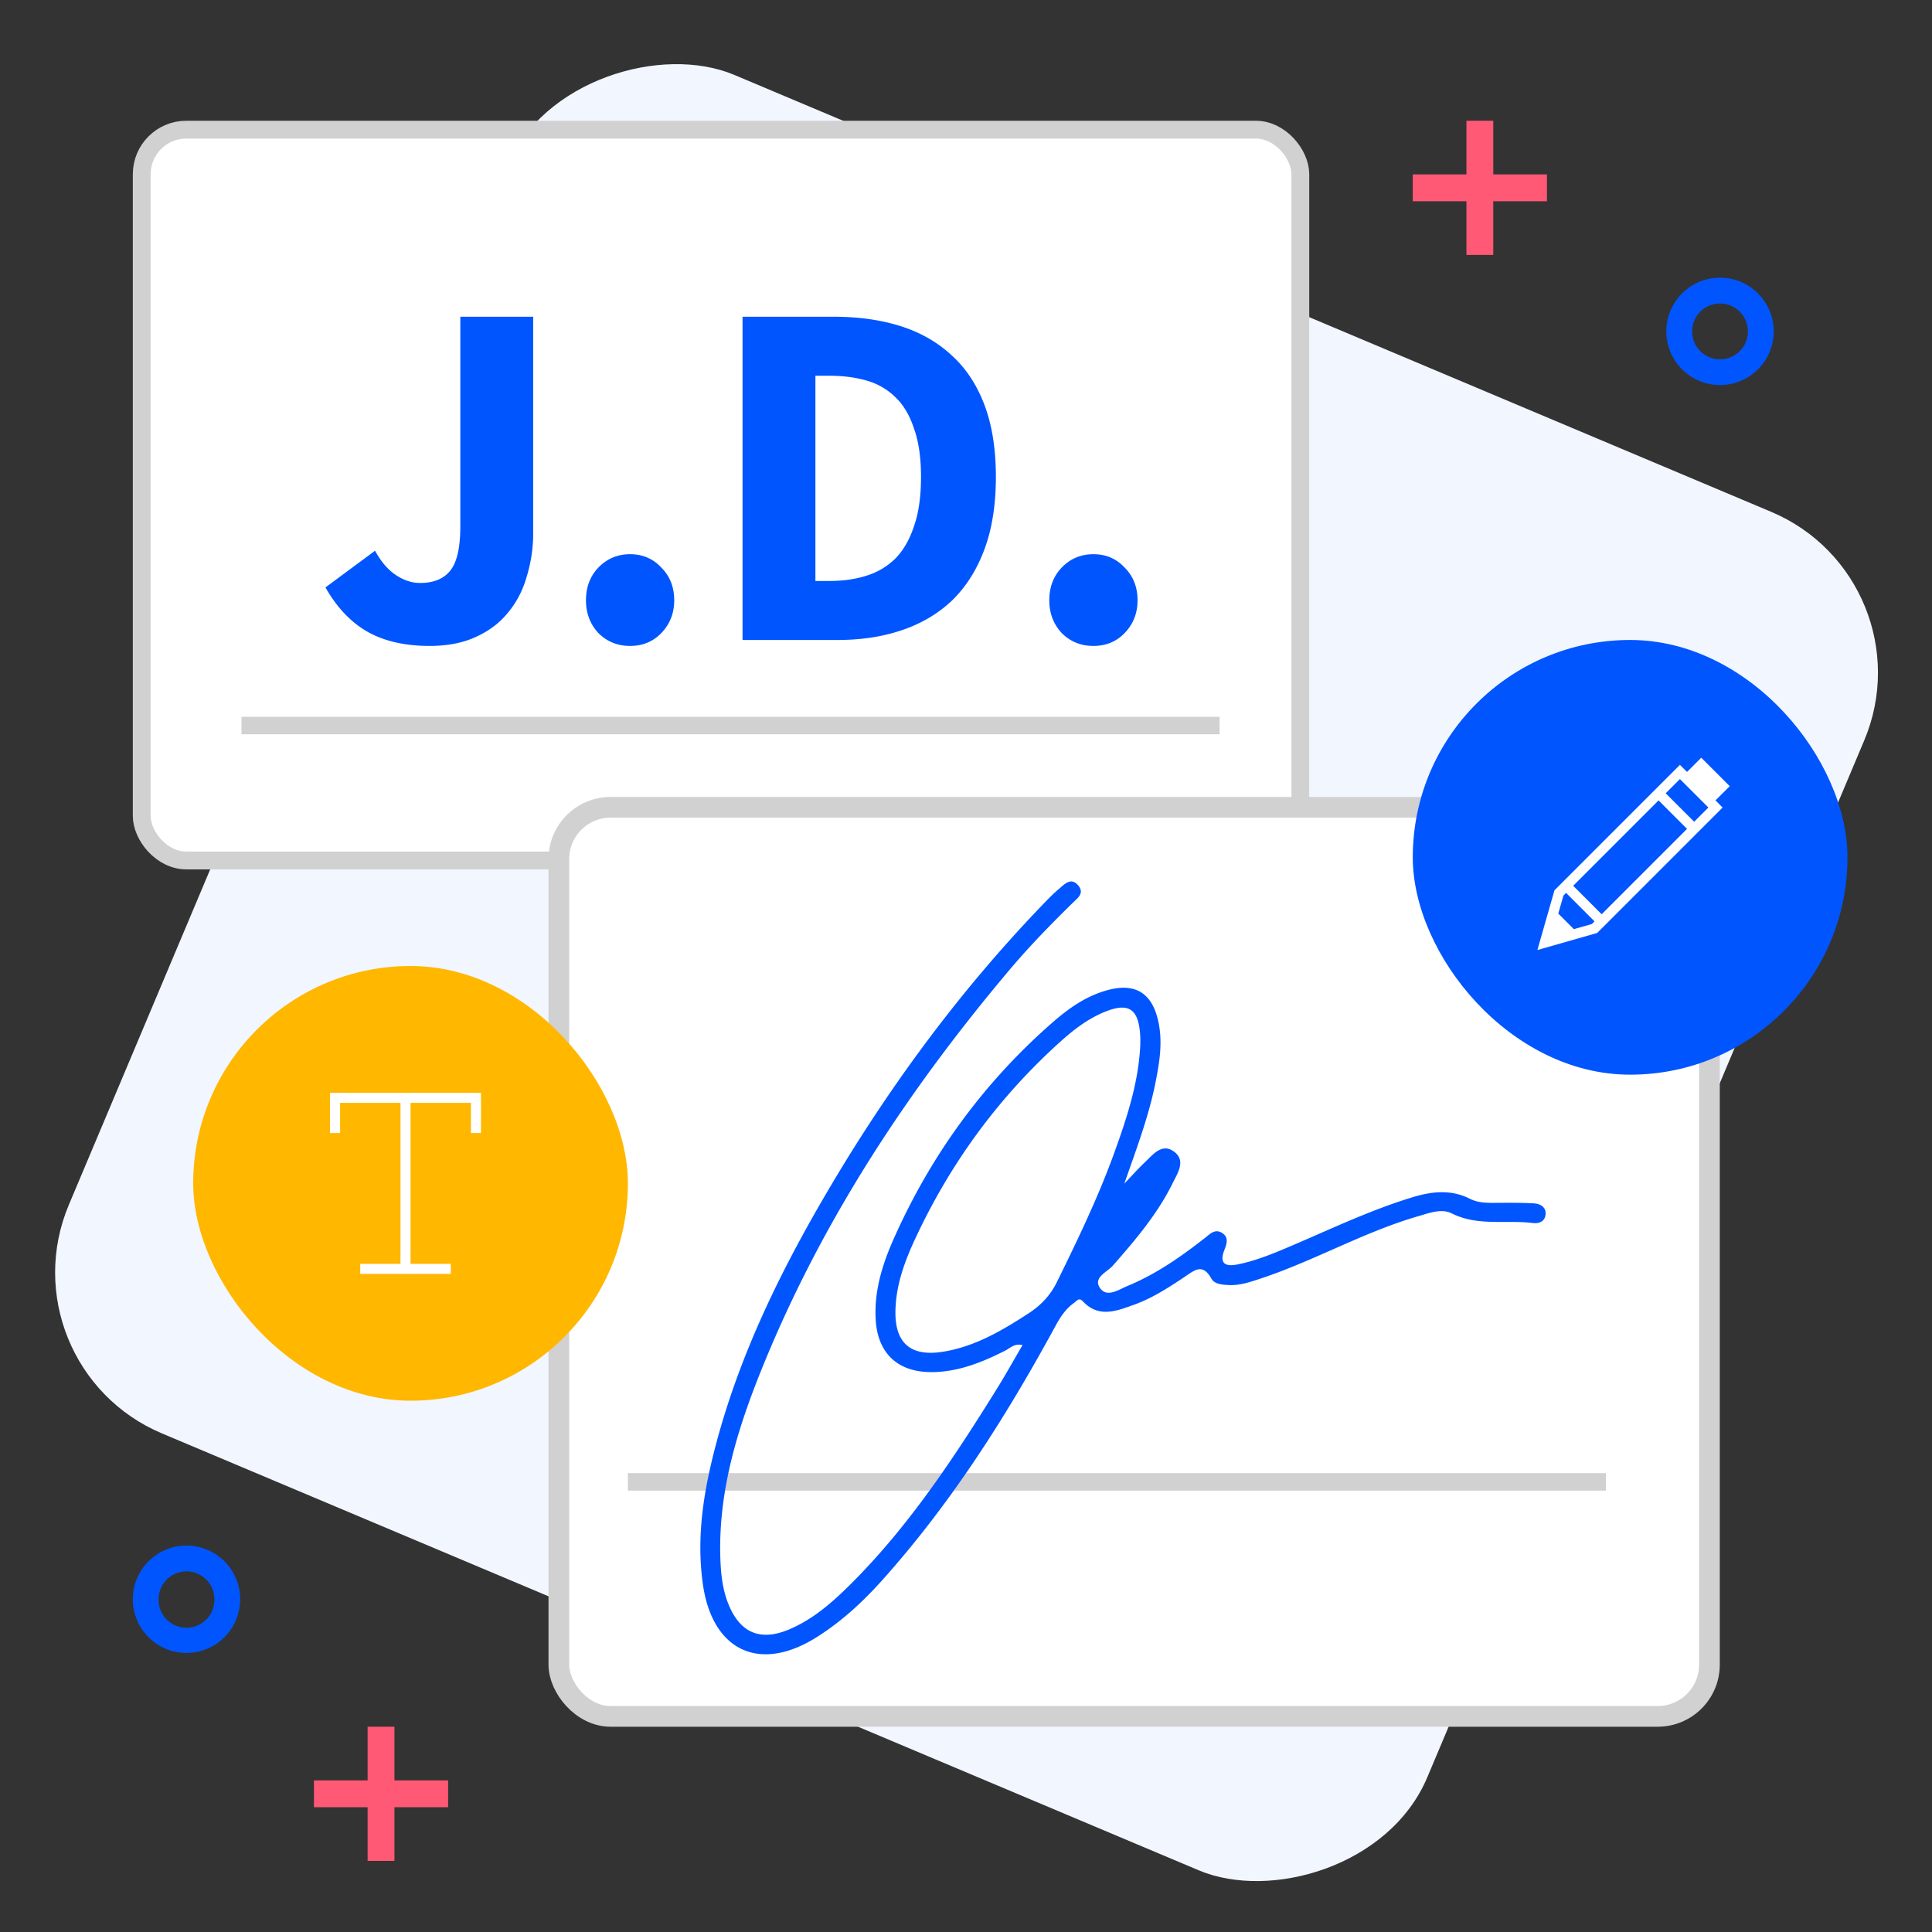 <svg width="160" height="160" fill="none" xmlns="http://www.w3.org/2000/svg">
  <rect width="100%" height="100%" fill="#333333" stroke="none"/>
  <rect x="160" y="48" width="122.083" height="122.083" rx="14.453" transform="rotate(112.85 160 48)" fill="#F2F6FF"/>
  <rect x="11.738" y="10.738" width="95.949" height="60.522" rx="3.69" fill="#fff" stroke="#D1D1D1" stroke-width="1.476"/>
  <rect x="46.282" y="66.857" width="95.286" height="75.286" rx="4.286" fill="#fff" stroke="#D1D1D1" stroke-width="1.714"/>
  <path fill="#D1D1D1" d="M20 59.363h81v1.446H20zM52 122h81v1.446H52z"/>
  <path fill-rule="evenodd" clip-rule="evenodd" d="M19.889 132.444a4.445 4.445 0 1 1-8.89 0 4.445 4.445 0 0 1 8.89 0Zm-6.755 0a2.312 2.312 0 1 0 4.623 0 2.312 2.312 0 0 0-4.624 0ZM146.889 27.444a4.445 4.445 0 1 1-8.89 0 4.445 4.445 0 0 1 8.89 0Zm-6.755 0a2.31 2.31 0 1 0 4.621.001 2.31 2.31 0 0 0-4.621 0Z" fill="#05F"/>
  <path d="M30.444 143v4.444H26v2.223h4.444v4.444h2.223v-4.444h4.444v-2.223h-4.444V143h-2.223ZM121.444 10v4.444H117v2.223h4.444v4.444h2.223v-4.444h4.444v-2.223h-4.444V10h-2.223Z" fill="#FF5975"/>
  <path d="M94.433 86.558c0-.247.012-.495-.002-.742-.125-2.343-1-2.877-3.18-1.915-1.28.565-2.378 1.414-3.409 2.342-5.142 4.62-9.143 10.096-12.057 16.363-.878 1.887-1.59 3.842-1.629 5.969-.049 2.665 1.278 3.797 3.93 3.371 2.657-.426 4.901-1.754 7.107-3.188 1.018-.663 1.793-1.481 2.339-2.593 1.723-3.507 3.422-7.026 4.75-10.704 1.042-2.883 2.005-5.799 2.151-8.903M93.11 98.022c.753-.785 1.196-1.29 1.682-1.746.673-.63 1.397-1.613 2.384-.94 1.088.742.352 1.809-.065 2.656-1.257 2.551-3.084 4.697-4.947 6.819-.475.542-1.651.983-1.076 1.843.57.853 1.559.145 2.28-.153 2.344-.968 4.414-2.409 6.404-3.966.428-.334.839-.801 1.432-.429.613.384.364.956.175 1.463-.443 1.182.241 1.318 1.106 1.147 1.556-.309 3.017-.924 4.469-1.544 3.313-1.413 6.568-2.972 10.028-4.022 1.608-.489 3.181-.663 4.753.129.775.39 1.631.336 2.472.334.938-.002 1.877-.01 2.812.045.522.03 1.021.285.98.892-.042.597-.516.805-1.078.735-2.228-.277-4.533.286-6.699-.799-.842-.422-1.836-.035-2.749.229-4.569 1.321-8.704 3.745-13.214 5.216-.803.263-1.593.528-2.452.493-.557-.023-1.225-.066-1.483-.53-.741-1.333-1.424-.676-2.25-.127-1.314.877-2.653 1.745-4.147 2.281-1.432.513-2.926 1.134-4.249-.277-.331-.352-.508-.027-.724.125-.705.495-1.147 1.186-1.556 1.937-4.075 7.488-8.624 14.654-14.33 21.026-1.623 1.813-3.403 3.453-5.469 4.747-4.711 2.952-8.612 1.091-9.39-4.411-.56-3.957.077-7.781 1.086-11.583 2.06-7.772 5.618-14.885 9.7-21.736 4.976-8.347 10.747-16.115 17.51-23.116.377-.39.758-.781 1.174-1.128.477-.4 1.014-1.028 1.626-.291.536.647-.096 1.064-.51 1.472-1.799 1.765-3.554 3.566-5.183 5.497-8.272 9.808-15.296 20.407-20.216 32.3-2.197 5.31-3.978 10.774-3.731 16.663.05 1.193.19 2.37.627 3.488.96 2.46 2.655 3.201 5.077 2.174 1.943-.824 3.514-2.193 4.993-3.657 4.847-4.804 8.58-10.452 12.162-16.21.728-1.169 1.398-2.376 2.159-3.674-.681-.156-1.036.256-1.428.455-1.911.968-3.87 1.763-6.053 1.783-2.85.027-4.542-1.553-4.685-4.411-.118-2.331.557-4.513 1.485-6.602 3.075-6.922 7.425-12.923 13.13-17.914 1.38-1.21 2.874-2.269 4.696-2.734 2.19-.56 3.536.274 4.064 2.468.43 1.788.138 3.543-.215 5.292-.546 2.71-1.515 5.297-2.567 8.291M35.576 53.493c-2.053 0-3.777-.397-5.173-1.191-1.369-.794-2.518-2.012-3.45-3.654l4.107-3.038c.492.903 1.067 1.574 1.724 2.012.657.438 1.328.657 2.012.657 1.095 0 1.916-.329 2.463-.986.575-.684.862-1.916.862-3.695V26.231h6.036v17.86a12.29 12.29 0 0 1-.534 3.654c-.328 1.15-.848 2.148-1.56 2.997-.684.848-1.574 1.519-2.669 2.012-1.067.492-2.34.739-3.818.739Zm16.606 0c-1.04 0-1.916-.356-2.628-1.068-.684-.739-1.026-1.642-1.026-2.71 0-1.094.342-1.998 1.026-2.71.712-.738 1.588-1.108 2.628-1.108s1.902.37 2.587 1.109c.711.711 1.067 1.615 1.067 2.71 0 1.067-.356 1.97-1.067 2.71-.685.71-1.547 1.067-2.587 1.067ZM61.494 53V26.231h7.554c2.053 0 3.9.26 5.543.78 1.642.52 3.052 1.328 4.229 2.422 1.177 1.068 2.08 2.436 2.71 4.106.63 1.67.944 3.654.944 5.953 0 2.3-.315 4.298-.944 5.995-.63 1.697-1.52 3.106-2.67 4.228-1.149 1.095-2.53 1.916-4.146 2.464-1.587.547-3.367.821-5.337.821h-7.883Zm6.035-4.886h1.15c1.15 0 2.19-.15 3.12-.451a5.864 5.864 0 0 0 2.381-1.437c.657-.685 1.164-1.574 1.52-2.67.383-1.094.574-2.449.574-4.064 0-1.587-.191-2.915-.574-3.982-.356-1.095-.863-1.957-1.52-2.587a5.503 5.503 0 0 0-2.38-1.396c-.931-.273-1.972-.41-3.121-.41h-1.15v16.997Zm23.023 5.379c-1.04 0-1.916-.356-2.627-1.068-.684-.739-1.027-1.642-1.027-2.71 0-1.094.343-1.998 1.027-2.71.712-.738 1.587-1.108 2.627-1.108 1.04 0 1.903.37 2.587 1.109.712.711 1.068 1.615 1.068 2.71 0 1.067-.356 1.97-1.068 2.71-.684.71-1.546 1.067-2.587 1.067Z" fill="#05F"/>
  <rect x="117" y="53" width="36" height="36" rx="18" fill="#05F"/>
  <path d="m142.659 66.876-10.017 10.018-.001-.001-.37.37-.104.03-4.125 1.179-.722.206.206-.722 1.179-4.124.03-.104.96-.961h.001l9.428-9.427 3.535 3.536Zm-13.181 7.289-.428 1.493 1.289 1.29 1.495-.426.218-.218-2.357-2.358-.217.219Zm.807-.809 2.358 2.358 7.07-7.07-2.358-2.358-7.07 7.07Zm7.66-7.66 2.358 2.358 1.178-1.178-2.357-2.357-1.179 1.177Zm5.303-.589-1.179 1.178-2.356-2.356 1.178-1.179 2.357 2.357Z" fill="#fff"/>
  <rect x="16" y="80" width="36" height="36" rx="18" fill="#FFB700"/>
  <path d="M27.333 93.833V90.5h12.5v3.333H39v-2.5h-5v13.334h3.333v.833h-7.5v-.833h3.333V91.333h-5v2.5h-.833Z" fill="#fff"/>
</svg>
